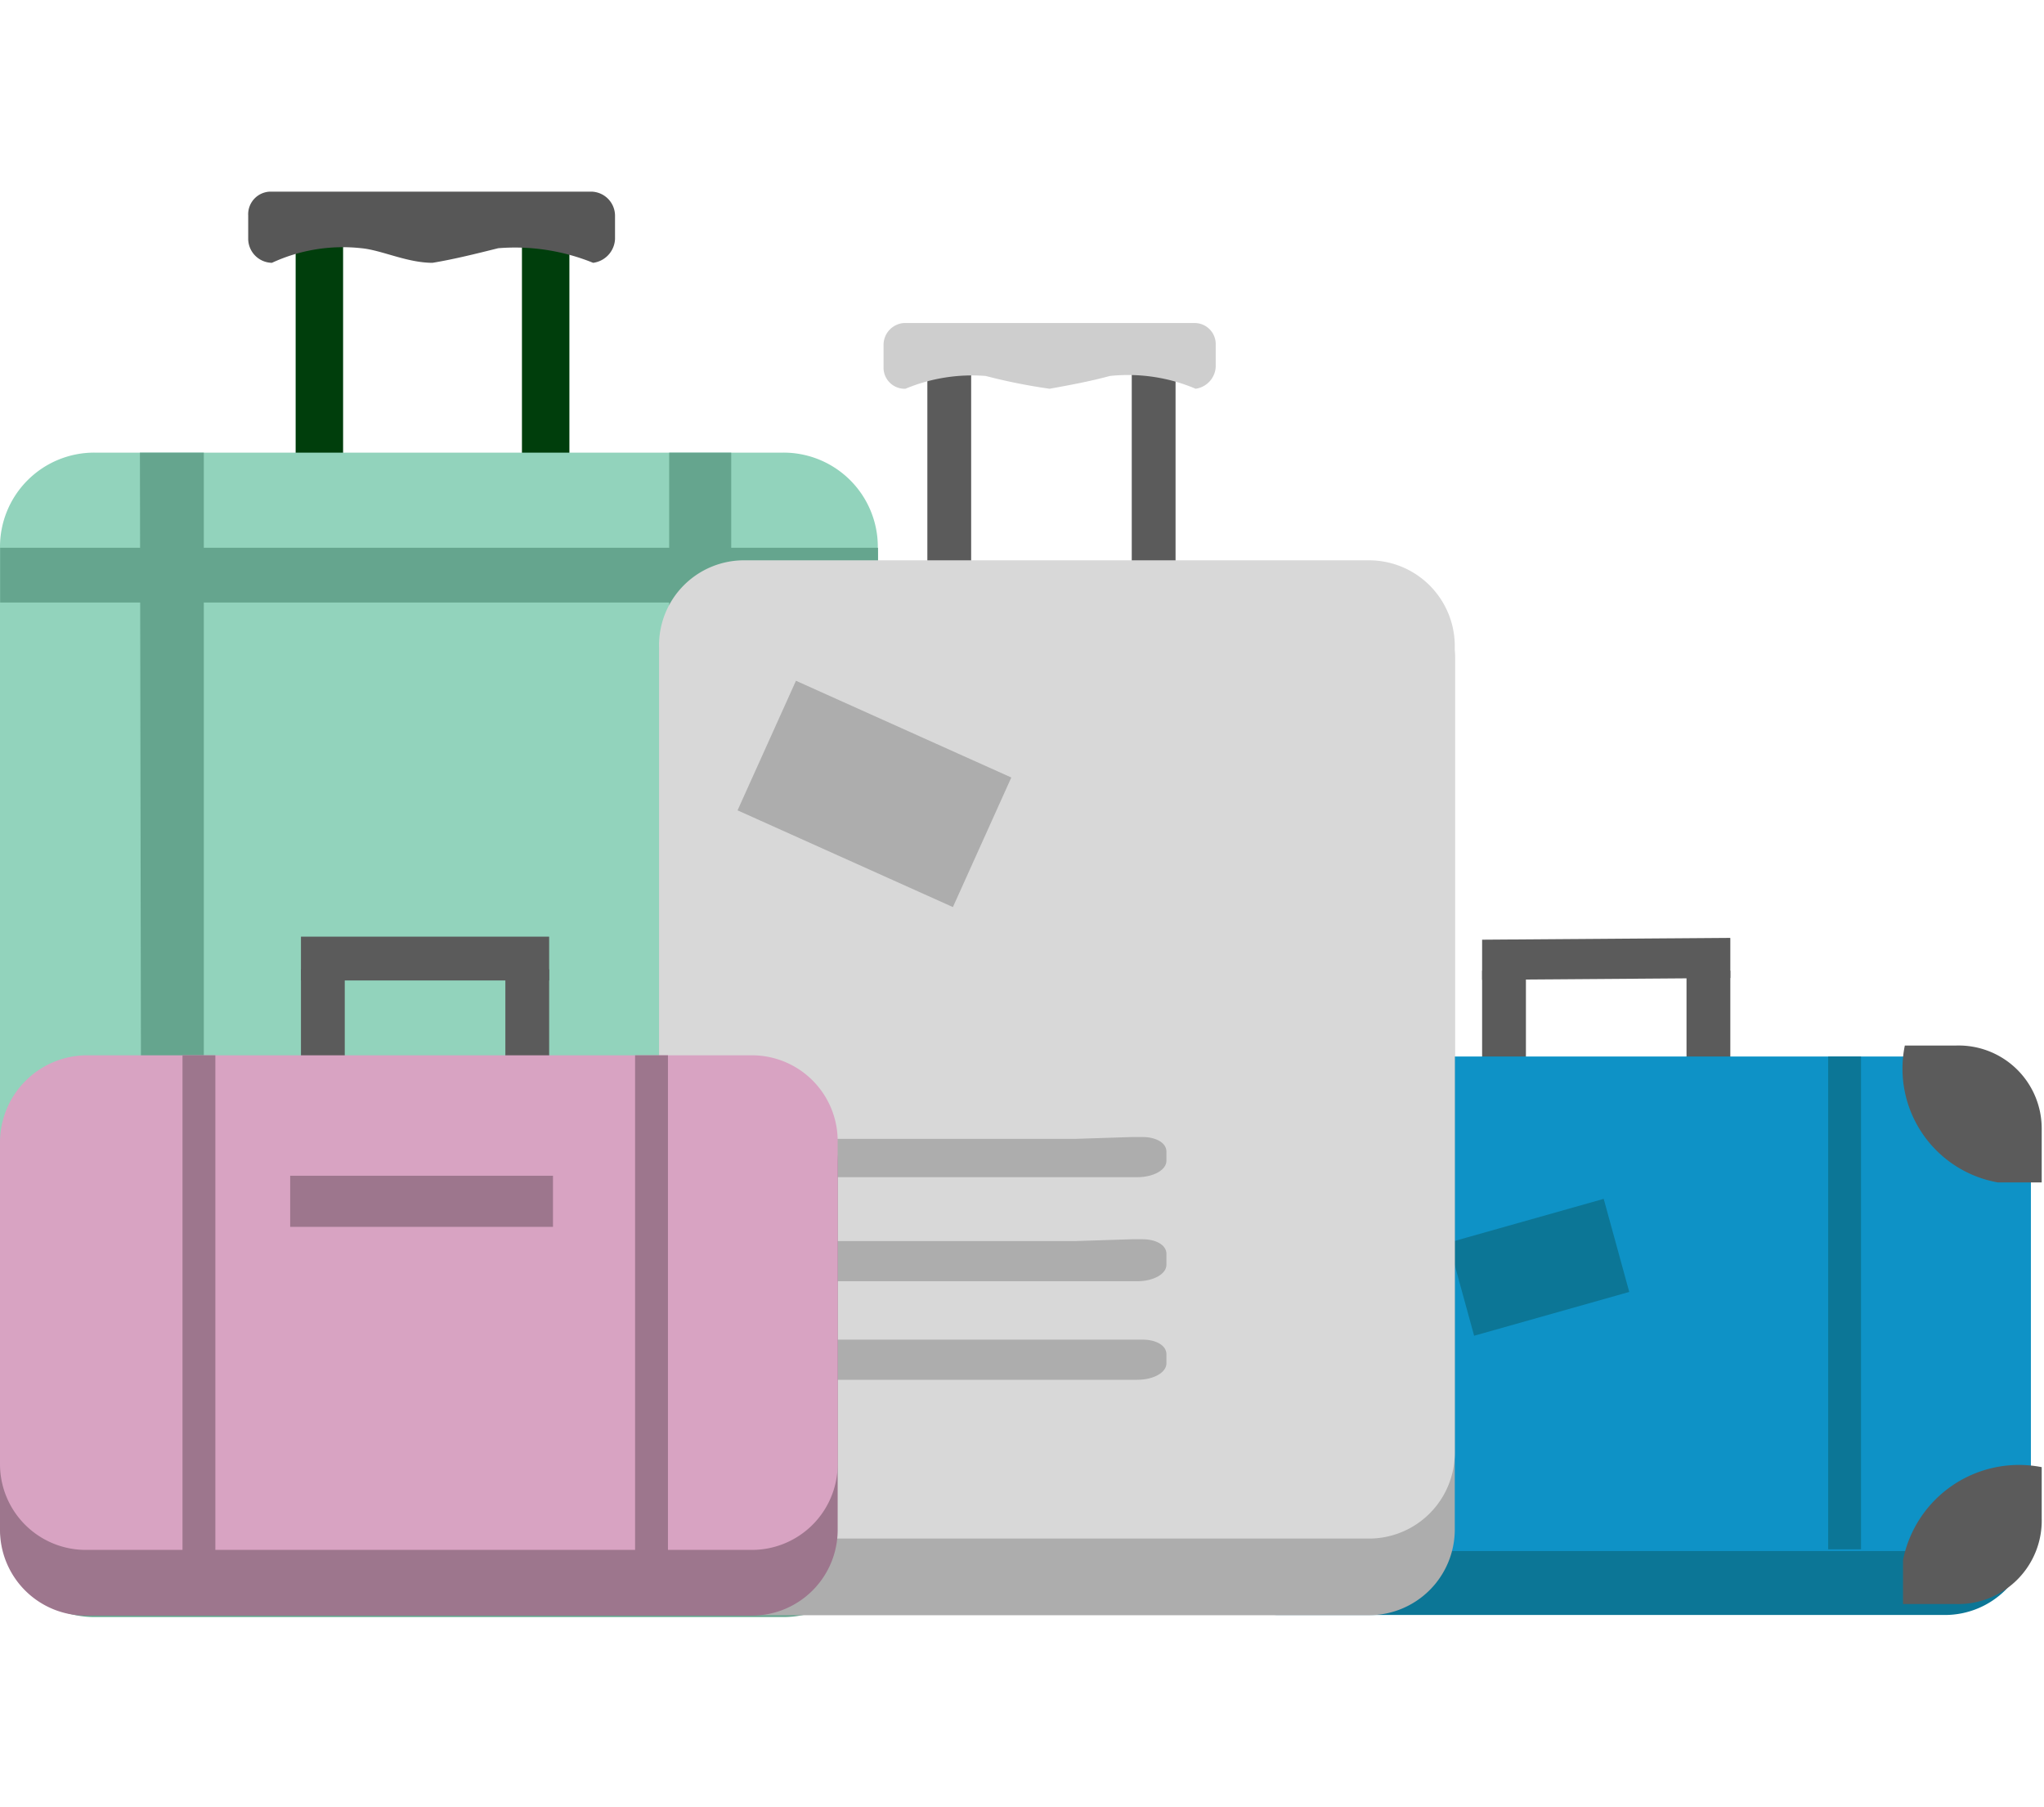<svg xmlns="http://www.w3.org/2000/svg" width="112" height="99"><defs><style>.b{fill:#65a58e}.e{fill:#5b5b5b}.f{fill:#0c7696}.h{fill:#adadad}.k{fill:#9d768d}</style></defs><path d="M16.2 12.4h2.6v16.3h-2.6zm12.4 0h2.6v16.3h-2.6z" fill="#003e0c"/><path class="b" d="M5.2 25.4h37.7a5.164 5.164 0 0 1 5.2 5.2v52.8a5.164 5.164 0 0 1-5.2 5.2H5.2A5.164 5.164 0 0 1 0 83.4V30.6a5.164 5.164 0 0 1 5.2-5.2z"/><path d="M5.2 24.8h37.7a5.164 5.164 0 0 1 5.2 5.2v48.7a5.164 5.164 0 0 1-5.2 5.2H5.2A5.164 5.164 0 0 1 0 78.7V30a5.164 5.164 0 0 1 5.2-5.2z" fill="#92d3bc"/><path d="M32.5 14.4a11.39 11.39 0 0 0-5.2-.8c-1.2.3-2.4.6-3.6.8-1.4 0-2.8-.7-3.9-.8a9.255 9.255 0 0 0-4.9.8 1.324 1.324 0 0 1-1.3-1.3v-1.3a1.24 1.24 0 0 1 1.2-1.3h17.6a1.324 1.324 0 0 1 1.3 1.3v1.3a1.38 1.38 0 0 1-1.2 1.3z" fill="#575757"/><path class="b" d="M36.667 24.8h3.4v60.3h-3.4zm-29 0h3.5v60.3h-3.4z"/><path class="b" d="M48.109 30.013v3H.009v-3z"/><path class="e" d="M94.812 53.187l-2.4-1.2v15.9h2.4zm-11.2-1.2l-2.4 1.2v14.7h2.4z"/><path class="e" d="M81.212 51.487l13.6-.1v2.2l-13.6.1z"/><path class="f" d="M70.074 58.987h36.5a4.7 4.7 0 0 1 4.7 4.7v20.1a4.7 4.7 0 0 1-4.7 4.7h-36.5a4.7 4.7 0 0 1-4.7-4.7v-20a4.847 4.847 0 0 1 4.7-4.8z"/><path d="M70.074 57.887h36.5a4.7 4.7 0 0 1 4.7 4.7v17.7a4.7 4.7 0 0 1-4.7 4.7h-36.5a4.7 4.7 0 0 1-4.7-4.7v-17.7a4.7 4.7 0 0 1 4.7-4.7z" fill="#0e92c6"/><path class="e" d="M107.174 57.287h-2.8a6.329 6.329 0 0 0 5.1 7.5h2.4v-2.9a4.549 4.549 0 0 0-4.7-4.6zm4.7 25.9v-2.8a6.478 6.478 0 0 0-7.6 5.1v2.4h2.9a4.572 4.572 0 0 0 4.7-4.7zm-47.2-21.2v2.8a6.478 6.478 0 0 0 7.6-5.1v-2.4h-2.8a4.847 4.847 0 0 0-4.8 4.7zm4.8 25.9h2.8a6.547 6.547 0 0 0-5.2-7.6h-2.4v2.9a4.714 4.714 0 0 0 4.8 4.7z"/><path class="f" d="M100.174 57.887h1.8v27h-1.8zm-24.8 0h1.8v27h-1.8zm4 10.2l8.5-2.4 1.4 5.1-8.5 2.4z"/><path class="e" d="M50.814 19.5h2.4v14.7h-2.4zm11.2 0h2.4v14.7h-2.4z"/><path class="h" d="M40.814 31.3h34.2a4.7 4.7 0 0 1 4.7 4.7v47.8a4.7 4.7 0 0 1-4.7 4.7h-34.2a4.7 4.7 0 0 1-4.7-4.7V36a4.632 4.632 0 0 1 4.7-4.7z"/><path d="M40.814 30.7h34.2a4.7 4.7 0 0 1 4.7 4.7v44.2a4.7 4.7 0 0 1-4.7 4.7h-34.2a4.7 4.7 0 0 1-4.7-4.7V35.5a4.656 4.656 0 0 1 4.7-4.8z" fill="#d8d8d8"/><path class="h" d="M62.014 67.9h.6c.7 0 1.3.3 1.3.8v.6c0 .5-.7.9-1.6.9h-20.8c-.7 0-1.3-.3-1.3-.8v-.8c0-.4.5-.6 1.1-.6h17.6m3.1 5.4h.6c.7 0 1.3.3 1.3.8v.5c0 .5-.7.9-1.6.9h-20.8c-.7 0-1.3-.3-1.3-.8V74c0-.4.5-.6 1.1-.6h17.6m3.1-11.1h.6c.7 0 1.3.3 1.3.8v.5c0 .5-.7.9-1.6.9h-20.8c-.7 0-1.3-.3-1.3-.8V63c0-.4.5-.6 1.1-.6h17.6"/><path d="M65.514 21.3a9.489 9.489 0 0 0-4.7-.7c-1.1.3-2.2.5-3.3.7a30.917 30.917 0 0 1-3.5-.7 9.491 9.491 0 0 0-4.4.7 1.155 1.155 0 0 1-1.2-1.2v-1.2a1.2 1.2 0 0 1 1.1-1.2h15.9a1.155 1.155 0 0 1 1.2 1.2v1.2a1.278 1.278 0 0 1-1.1 1.2z" fill="#cecece"/><path class="h" d="M43.614 37.3l11.8 5.3-3.2 7.1-11.8-5.3z"/><path class="e" d="M30.091 53.121l-2.4-1.2v15.9h2.4zm-11.2-1.2l-2.4 1.2v14.7h2.4z"/><path class="e" d="M16.491 53.221v-1.9h13.6v2.4h-13.6z"/><path class="k" d="M4.7 59.021h36.5a4.7 4.7 0 0 1 4.7 4.7v20.1a4.7 4.7 0 0 1-4.7 4.7H4.7a4.7 4.7 0 0 1-4.7-4.7v-20.1a4.7 4.7 0 0 1 4.7-4.7z"/><path d="M4.7 57.821h36.5a4.7 4.7 0 0 1 4.7 4.7v17.7a4.7 4.7 0 0 1-4.7 4.7H4.7a4.7 4.7 0 0 1-4.7-4.7v-17.6a4.781 4.781 0 0 1 4.7-4.8z" fill="#d8a3c2"/><path class="k" d="M34.8 57.821h1.8v28h-1.8zm-24.8 0h1.8v28H10zm5.9 6.6h14.4v2.8H15.9z"/></svg>